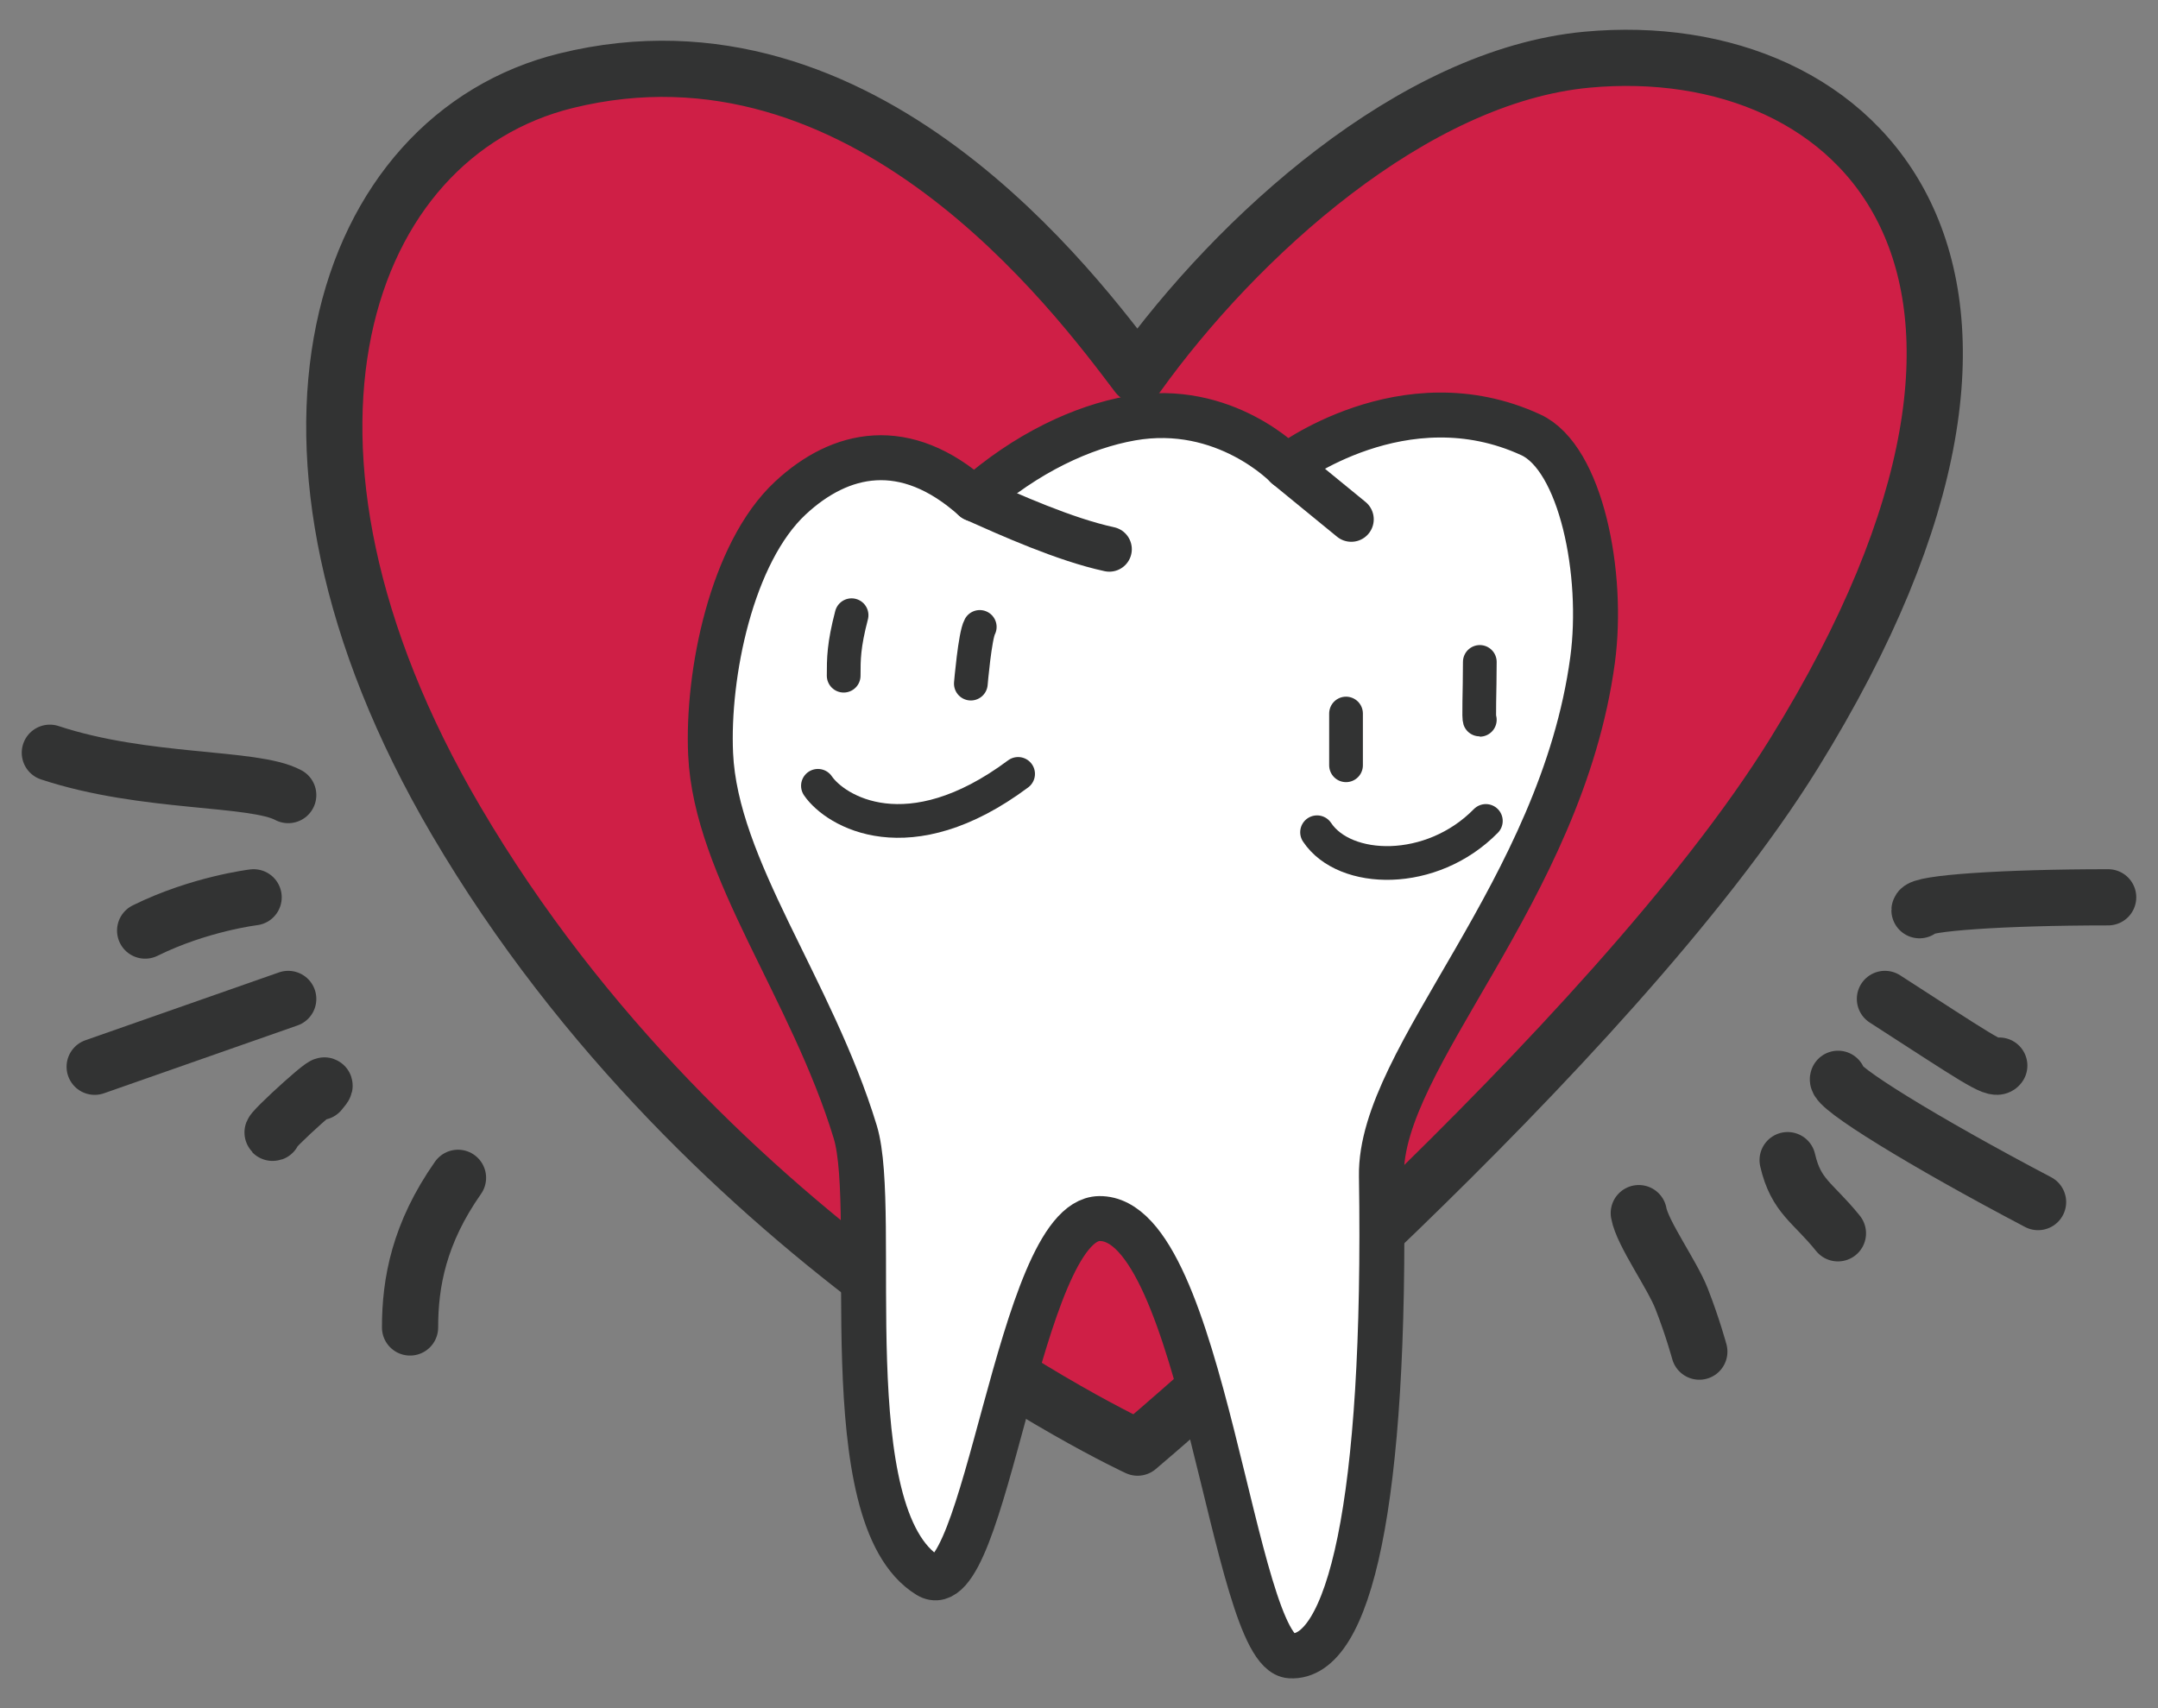 <?xml version="1.0" encoding="utf-8"?>
<!-- Generator: Adobe Illustrator 16.0.3, SVG Export Plug-In . SVG Version: 6.00 Build 0)  -->
<!DOCTYPE svg PUBLIC "-//W3C//DTD SVG 1.1//EN" "http://www.w3.org/Graphics/SVG/1.1/DTD/svg11.dtd">
<svg version="1.1" id="レイヤー_1" xmlns="http://www.w3.org/2000/svg" xmlns:xlink="http://www.w3.org/1999/xlink" x="0px"
	 y="0px" width="192px" height="152px" viewBox="0 0 192 152" enable-background="new 0 0 192 152" xml:space="preserve">
<rect x="0" y="0" width="192" height="152" fill="#808080" stroke="none"/>
<g>
	
		<path fill="#CF1F46" stroke="#323333" stroke-width="5" stroke-linecap="round" stroke-linejoin="round" stroke-miterlimit="10" d="
		M159.602,67.066c-16.223,26.181-58.39,61.753-58.39,61.753s-38.198-17.578-60.62-55.767c-19.715-33.576-10.22-60.945,9.773-65.869
		c26.523-6.533,45.391,18.992,50.847,26.198c8.804-12.264,24.489-26.635,39.991-28.07C165.389,3.073,186.446,23.742,159.602,67.066z
		"/>
	<g>
		<path fill="none" stroke="#323333" stroke-width="5" stroke-linecap="round" stroke-linejoin="round" stroke-miterlimit="10" d="
			M177.879,94.821c-0.344,0.535-2.375-0.904-10.174-5.932"/>
		<path fill="none" stroke="#323333" stroke-width="5" stroke-linecap="round" stroke-linejoin="round" stroke-miterlimit="10" d="
			M170.78,80.997c0-0.637,7.508-1.15,16.786-1.15"/>
		<path fill="none" stroke="#323333" stroke-width="5" stroke-linecap="round" stroke-linejoin="round" stroke-miterlimit="10" d="
			M163.534,95.997c-0.366,0.699,7.593,5.605,17.795,10.971"/>
		<path fill="none" stroke="#323333" stroke-width="5" stroke-linecap="round" stroke-linejoin="round" stroke-miterlimit="10" d="
			M159.047,103.235c0.75,3.256,2.238,3.732,4.476,6.512"/>
		<path fill="none" stroke="#323333" stroke-width="5" stroke-linecap="round" stroke-linejoin="round" stroke-miterlimit="10" d="
			M145.805,107.95c0.318,1.797,2.966,5.451,3.814,7.631c0.987,2.529,1.572,4.695,1.572,4.695"/>
		<path fill="none" stroke="#323333" stroke-width="5" stroke-linecap="round" stroke-linejoin="round" stroke-miterlimit="10" d="
			M25.644,70.751c-3.079-1.658-12.731-0.963-21.21-3.768"/>
		<path fill="none" stroke="#323333" stroke-width="5" stroke-linecap="round" stroke-linejoin="round" stroke-miterlimit="10" d="
			M22.565,79.847c0,0-4.826,0.576-9.652,2.961"/>
		<path fill="none" stroke="#323333" stroke-width="5" stroke-linecap="round" stroke-linejoin="round" stroke-miterlimit="10" d="
			M25.644,88.89c0,0-8.61,3.02-17.221,6.037"/>
		<path fill="none" stroke="#323333" stroke-width="5" stroke-linecap="round" stroke-linejoin="round" stroke-miterlimit="10" d="
			M28.472,97.169c2.126-2.488-4.827,3.84-4.186,3.635"/>
		<path fill="none" stroke="#323333" stroke-width="5" stroke-linecap="round" stroke-linejoin="round" stroke-miterlimit="10" d="
			M40.749,104.808c-3.463,4.939-4.266,9.305-4.266,13.318"/>
	</g>
	<g>
		
			<path fill="#FFFFFF" stroke="#323333" stroke-width="4" stroke-linecap="round" stroke-linejoin="round" stroke-miterlimit="10" d="
			M122.907,104.632c0.455,29.443-2.916,43.023-8.109,42.715c-5.107-0.303-7.742-39.055-16.992-38.912
			c-7.182,0.109-10.127,34.898-15.223,31.777c-8.611-5.275-4.313-32.33-6.49-39.482c-3.885-12.764-12.402-23.41-12.868-33.628
			c-0.322-7.07,1.843-17.895,7.097-22.785c4.423-4.119,10.201-5.436,16.35,0.082c4.65-4.113,9.664-6.418,13.967-7.178
			c8.35-1.474,13.826,4.278,13.826,4.278s10.428-8.019,21.732-2.806c4.473,2.062,6.529,12.38,5.496,20.037
			C138.906,79.358,122.743,94.087,122.907,104.632z"/>
		<path fill="none" stroke="#323333" stroke-width="4" stroke-linecap="round" stroke-linejoin="round" stroke-miterlimit="10" d="
			M86.67,44.398c3.199,1.426,8.07,3.619,12.029,4.473"/>
		
			<line fill="none" stroke="#323333" stroke-width="4" stroke-linecap="round" stroke-linejoin="round" stroke-miterlimit="10" x1="114.463" y1="41.498" x2="120.224" y2="46.212"/>
		<g>
			<path fill="none" stroke="#323333" stroke-width="3" stroke-linecap="round" stroke-linejoin="round" stroke-miterlimit="10" d="
				M75.766,54.744c-0.703,2.691-0.703,3.893-0.703,5.383"/>
			<path fill="none" stroke="#323333" stroke-width="3" stroke-linecap="round" stroke-linejoin="round" stroke-miterlimit="10" d="
				M87.17,55.787c-0.427,0.76-0.793,5.045-0.793,5.045"/>
			<path fill="none" stroke="#323333" stroke-width="3" stroke-linecap="round" stroke-linejoin="round" stroke-miterlimit="10" d="
				M119.758,63.494c0,2.221,0,4.605,0,4.605"/>
			<path fill="none" stroke="#323333" stroke-width="3" stroke-linecap="round" stroke-linejoin="round" stroke-miterlimit="10" d="
				M131.661,58.902c0,2.668-0.123,5.15,0,5.15"/>
			<path fill="none" stroke="#323333" stroke-width="3" stroke-linecap="round" stroke-linejoin="round" stroke-miterlimit="10" d="
				M117.18,74.058c2.463,3.695,10.189,3.916,15.018-1.006"/>
			<path fill="none" stroke="#323333" stroke-width="3" stroke-linecap="round" stroke-linejoin="round" stroke-miterlimit="10" d="
				M72.772,69.925c1.55,2.266,8.047,6.22,17.81-1.059"/>
		</g>
	</g>
</g>
</svg>
